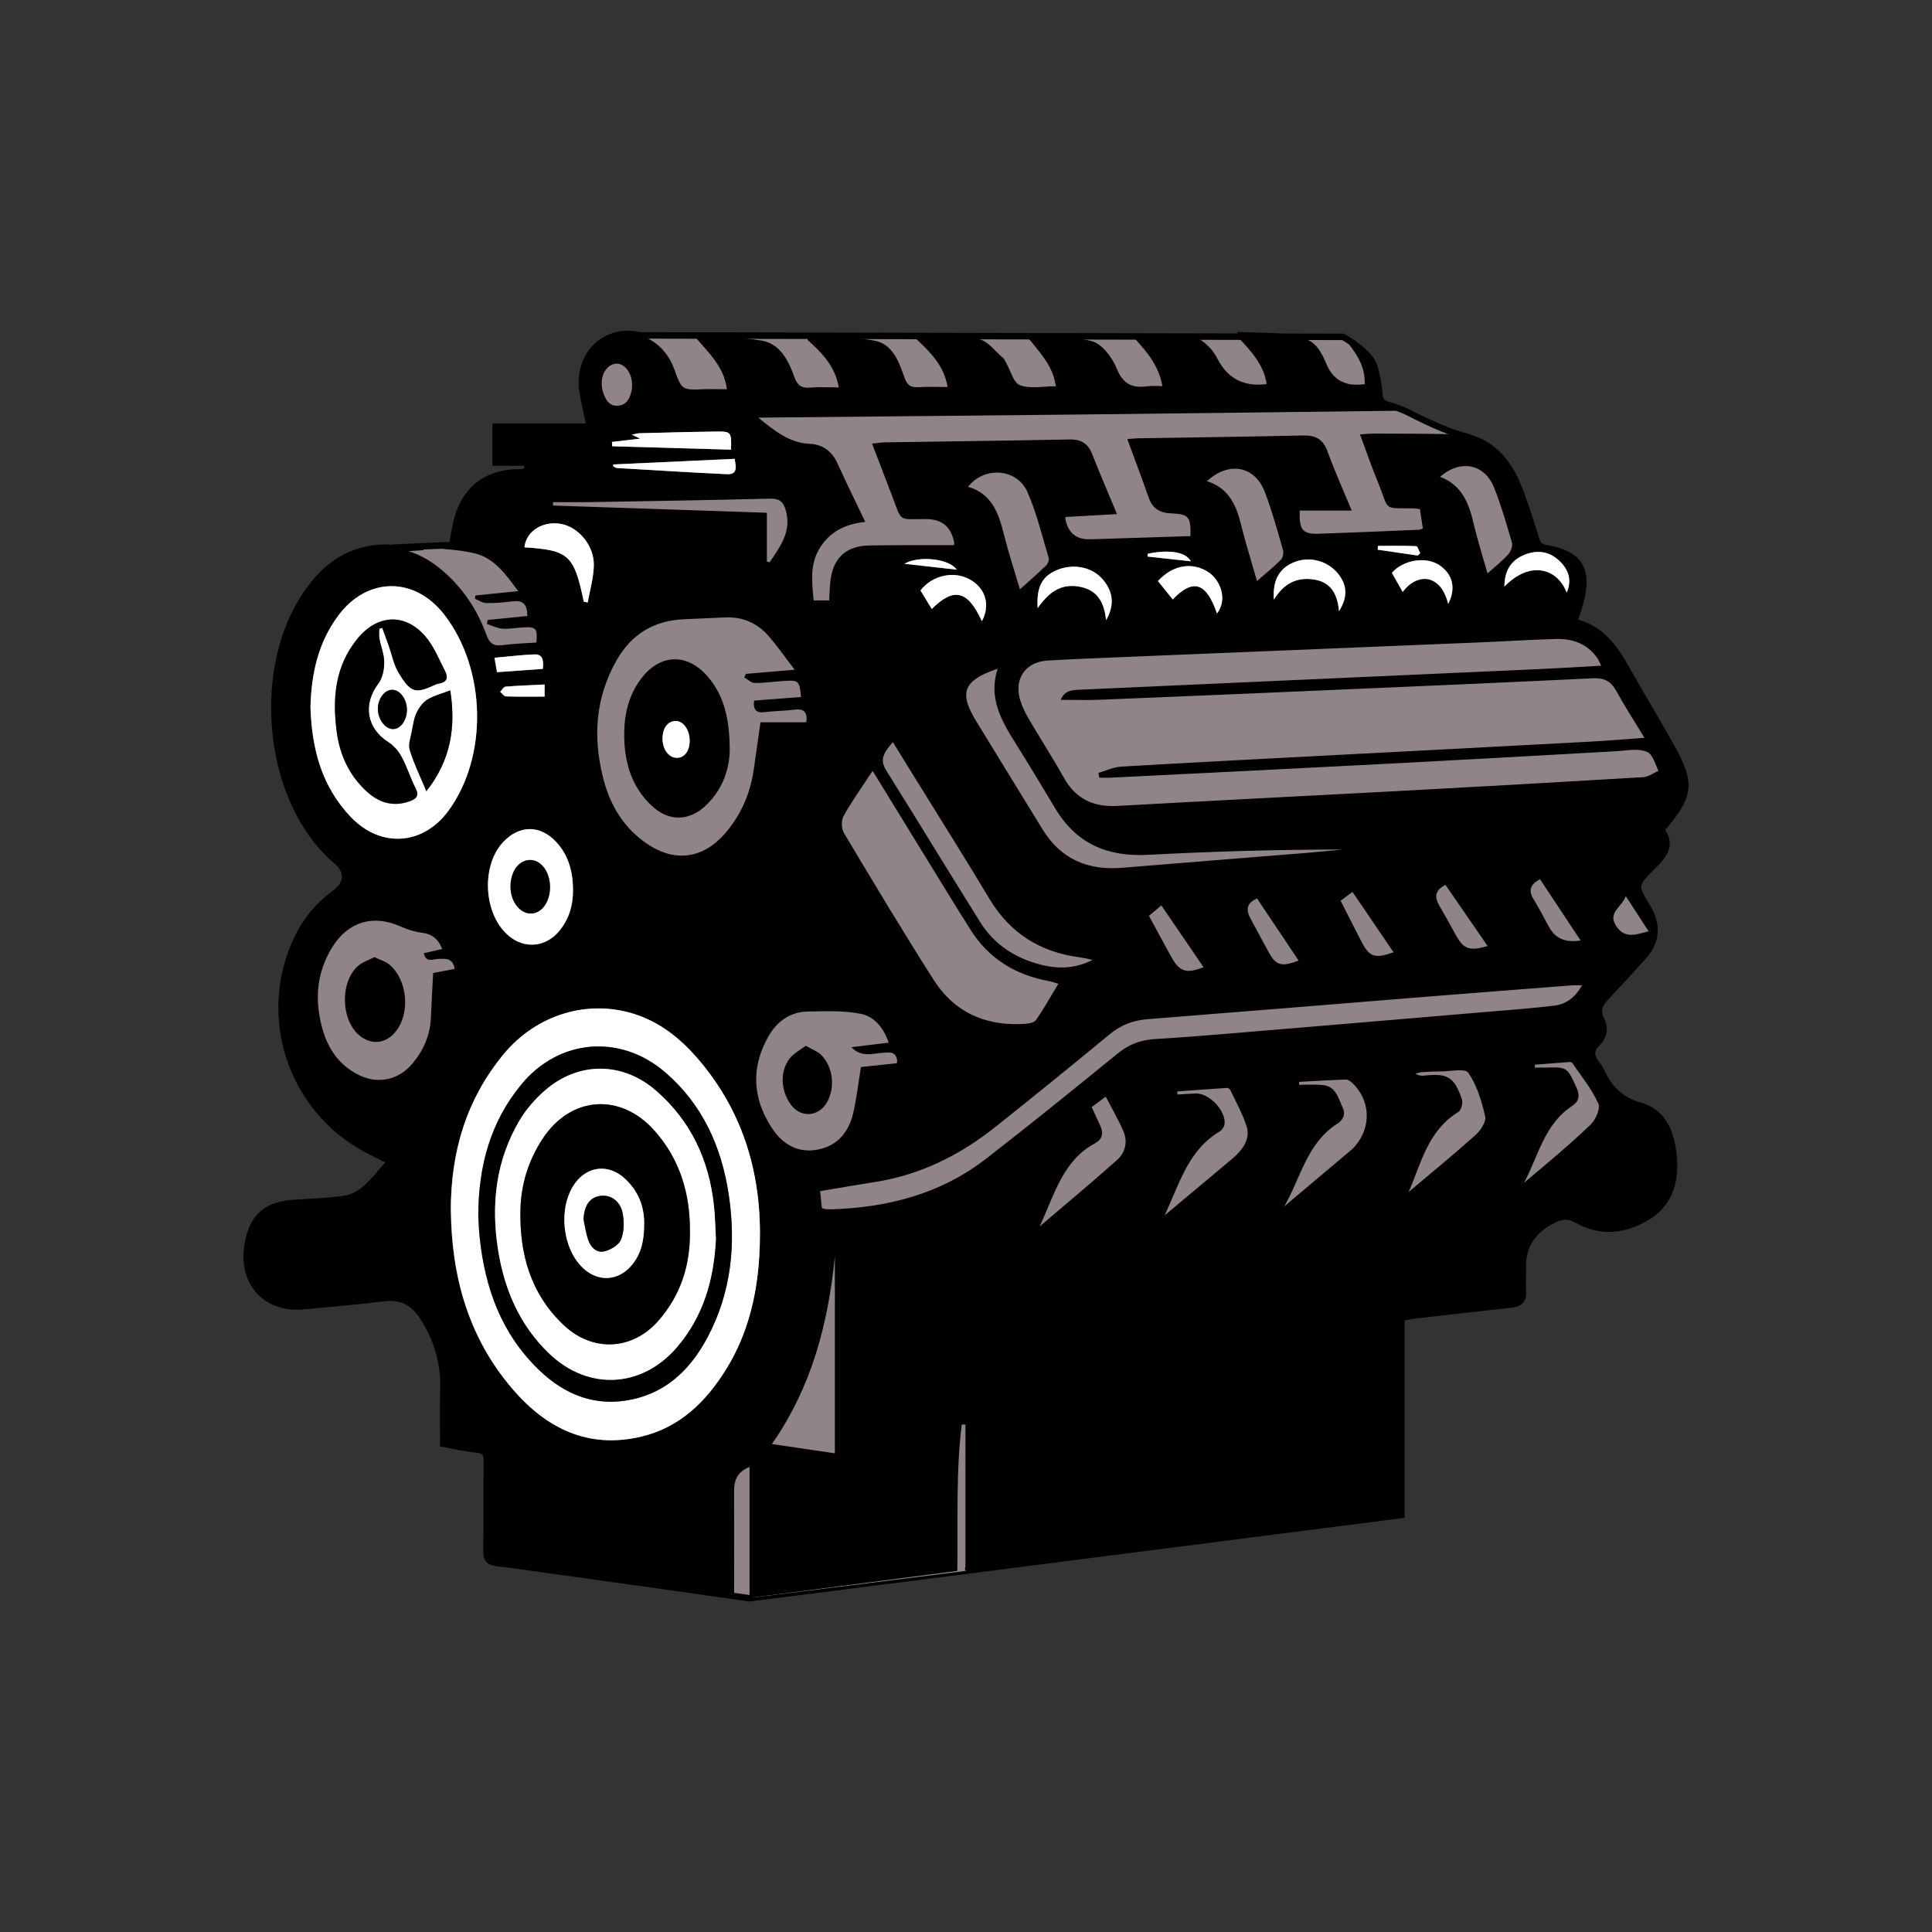 <?xml version="1.0" encoding="UTF-8"?> <svg xmlns="http://www.w3.org/2000/svg" id="Layer_1" data-name="Layer 1" viewBox="0 0 300 300"><rect x="0" y="0" width="300" height="300" fill="#333333" stroke="none"/><defs><style> .cls-1 { fill: #918487; stroke: #000; stroke-miterlimit: 10; } .cls-2, .cls-3 { stroke-width: 0px; } .cls-3 { fill: #fff; } </style></defs><path class="cls-1" d="m254.78,171.73c-3.25-.9-4.96-2.8-6.23-5.56-.16-.36-.42-.68-.66-1-.86-1.1-.97-2.1.12-3.18,1.04-1.02,1.27-2.36.62-3.64-.73-1.45-.26-2.46.74-3.51,1.93-2.03,3.8-4.12,5.7-6.19q3.26-3.55.76-7.72c-2.07-3.44-2.12-3.49.72-6.32,1.73-1.73,3.23-3.39,1.39-5.76,4.63-5.38,4.82-7.18,1.42-13.19-2.28-4.03-4.66-8.01-6.94-12.04-1.85-3.26-4-6.15-8-7.05.37-1.14.74-2.16,1.01-3.2,1.29-4.99-.22-7.38-5.31-8.24-.96-.16-1.33-.58-1.6-1.44-.87-2.72-1.7-5.46-2.76-8.11-1.15-2.88-2.82-5.15-5.13-6.55-1.74-1.05-3.78-1.39-5.66-2.11-2.16-.82-4.25-1.83-6.3-2.88-1.05-.53-2.04-.84-3.15-1.17-.82-.24-1.32-.7-1.32-1.61-.11-1.47-.41-2.95-.82-4.37-.65-2.27-4.83-4.58-4.83-4.58l-9.31-.02c-2.22-.13-4.46-.13-6.69-.23-.02.07-.05.15-.07.22l-93.23-.2c-1.13-.3-2.35-.32-3.56,0-3.71.94-5.9,4.59-5.21,8.83.28,1.72.7,3.41,1.1,5.34h-14.62v5.58h4.87c.37,1.64-.65,1.5-1.59,1.52-4.76.14-7.96,2.63-9.22,7.23-.36,1.3-.53,2.65-.8,4.05-1.71.08-3.35.16-4.99.23.16.03.33.05.49.07l-3.97.27c-1.83-.3-3.76-.18-5.76.39-4.09,1.17-6.84,4.07-9.01,7.53-7.27,11.62-5.49,31.44,5.31,40.62,1.86,1.58,1.68,3.52-.3,4.97-2.55,1.86-4.49,4.21-5.85,7.06-5.73,12.06-.95,26.5,10.86,32.74,1.15.61,2.32,1.17,3.62,1.83-1.33,1.49-2.44,2.97-3.8,4.17-.88.78-2.07,1.47-3.2,1.64-2.65.4-5.35.47-8.04.65-4.23.28-6.33,2.13-7.09,6.3-1.1,5.99,2.76,10.3,8.7,9.72,4.1-.4,8.21-.72,12.29-1.24,2.79-.36,4.69.59,6.2,2.94,2.25,3.49,3.32,7.22,3.17,11.36-.1,2.73-.02,5.47-.02,8.3,1.83.33,3.5.73,5.19.9,1.25.12,1.6.6,1.58,1.83-.07,4.64.03,9.27-.06,13.91-.03,1.37.48,1.76,1.72,1.9,3.01.34,6.01.81,9.01,1.22,5.25.73,10.5,1.47,15.78,2.2l14.33,2.04s33.51-4.27,33.51-4.26c2.23-.29,4.44-.57,6.68-.86,20.45-2.62,40.69-5.21,61.03-7.81v-30.6c.65-.14,1.14-.28,1.65-.34,5.11-.59,10.22-1.2,15.34-1.73,1.34-.14,1.97-.64,1.88-2.05-.08-1.2.04-2.4,0-3.6-.13-3.66,1.7-6.02,4.85-7.58,1.24-.62,2.36-.61,3.57.08,3.58,2.03,7.18,1.67,10.62-.29,3.54-2.01,4.67-5.36,4.39-9.21-.26-3.6-1.4-7.14-5.13-8.18Z"></path><g><path class="cls-2" d="m68.83,224.16c0-2.83-.08-5.57.02-8.3.15-4.14-.92-7.87-3.17-11.36-1.51-2.35-3.41-3.29-6.2-2.94-4.08.52-8.19.84-12.29,1.24-5.94.58-9.79-3.74-8.7-9.72.76-4.16,2.86-6.02,7.09-6.3,2.68-.18,5.38-.25,8.04-.65,1.13-.17,2.32-.86,3.2-1.64,1.36-1.2,2.47-2.68,3.8-4.17-1.3-.65-2.47-1.22-3.62-1.83-11.8-6.25-16.58-20.69-10.86-32.74,1.35-2.85,3.3-5.2,5.85-7.06,1.98-1.44,2.16-3.39.3-4.97-10.8-9.18-12.57-29-5.31-40.62,2.17-3.47,4.92-6.37,9.01-7.53,4.58-1.31,8.73-.24,12.37,2.74,3.35,2.75,5.71,6.23,7.18,10.29.47,1.31,1.12,1.77,2.5,1.58,1.75-.24,3.52-.28,5.26-.41.18-2.19-.06-2.46-2.03-2.35-1.09.06-2.18.27-3.25.2-.81-.06-1.6-.47-2.4-.72.03-.21.06-.42.09-.63,2.07-.21,4.13-.42,6.19-.62-.08-1.97-.72-2.49-2.49-2.26-1.3.17-2.61.28-3.92.25-.58-.01-1.16-.43-1.74-.67.02-.17.05-.33.07-.5,2.11-.22,4.22-.43,6.64-.68-1.9-2.59-3.7-5.11-6.68-5.85-2.76-.69-5.7-.64-8.55-1.11,1.64-.08,3.27-.15,4.99-.23.27-1.39.45-2.75.8-4.05,1.26-4.6,4.46-7.09,9.22-7.23.94-.03,1.96.12,1.59-1.52h-4.87v-5.58h14.62c-.4-1.93-.82-3.62-1.1-5.34-.68-4.24,1.5-7.89,5.21-8.83,3.8-.96,7.56,1.24,9.01,5.27,1.18,3.27,1.18,3.25,4.59,3.12,1.13-.04,2.27,0,3.59,0-.46-3.5-2.77-5.6-5.03-8.21,3.48.19,7.01.08,10.42.66,2.85.48,4.16,3.07,5.06,5.6.46,1.29,1.07,1.82,2.46,1.7,1.41-.13,2.84-.03,4.46-.03-.56-3.31-2.64-5.39-4.85-7.38.03-.18.05-.36.08-.54,3.48.19,7.02.03,10.41.68,2.69.52,3.71,3.25,4.53,5.64.45,1.31,1.06,1.65,2.32,1.56,1.42-.11,2.85-.02,4.41-.02-.54-3.27-2.61-5.36-4.99-7.57,3.48,0,6.69-.3,9.8.14,1.38.2,2.56,1.89,3.81,2.92.21.17.31.48.45.73.71,1.22,1.16,3.14,2.17,3.5,1.66.59,3.68.16,5.58.16-.51-2.67-1.26-3.87-4.48-7.7,3.35.17,6.81-.1,10,.68,1.59.39,3.21,2.52,3.9,4.23.99,2.46,2.42,3.12,4.77,2.79.72-.1,1.47-.02,2.34-.02-.54-3.16-2.42-5.36-4.43-7.54,3.24,0,6.39-.1,9.52.07.77.04,1.6.84,2.23,1.46.6.59,1.02,1.37,1.43,2.12q2.36,4.23,7.44,3.57c-.44-2.96-2.35-5.04-4.28-7.1.05-.16.1-.33.15-.49,3.22.14,6.47.08,9.66.51,2.09.28,3.03,2.26,3.81,4.09q1.36,3.17,4.82,3.09c.33,0,.66-.05,1.06-.08.13-2.93-1.44-5.01-3.35-7.35,2.66.83,4.17,2.31,4.83,4.58.41,1.42.71,2.9.82,4.37.11,1.48.59,2.24,2.19,1.98.48-.08.98.04,1.47.06,0,.16,0,.32,0,.47-16.62.2-33.23.41-49.85.59-16.62.18-33.25.32-50.28.49,2.6,2.1,4.85,3.91,7.95,4.06,2.11.1,3.49,1.16,4.36,3.06,1.35,2.96,2.79,5.88,4.31,9.07-3.11.32-5.58,1.55-7.15,4.2-1.47,2.49-1.12,5.18-.87,7.99h2.42c.06-.97.07-1.93.17-2.88.38-3.67,2.39-5.58,6.06-5.65,3.83-.07,7.67-.03,11.5-.04.55,0,1.11,0,1.63,0,.04-.22.07-.28.06-.33q-.64-3.74-4.42-3.73c-4.37,0-3.65.55-5.27-3.69-1-2.6-1.99-5.21-3.07-8.02.78-.08,1.38-.2,1.99-.2,9.56-.15,19.11-.26,28.67-.45,1.81-.04,2.88.63,3.53,2.31,1.2,3.07,2.52,6.1,3.84,9.28-2.8.16-5.41.31-7.98.45-.03.16-.05.22-.04.27q.59,3.28,3.85,3.19c5.2-.16,10.39-.33,15.58-.49.05-3.01-.22-3.42-3.08-3.54-1.81-.08-2.85-.83-3.43-2.5-1.03-2.96-2.15-5.89-3.3-9.03.66-.05,1.2-.11,1.73-.12,8.53-.14,17.05-.25,25.58-.44,1.9-.04,3.08.56,3.77,2.45,1.1,3.04,2.44,6,3.77,9.21h-8.08c-.1,2.97.44,3.68,2.89,3.6,5.2-.17,10.41-.4,15.61-.62.16,0,.32-.1.62-.2-.15-.99-.3-1.99-.45-3.01-.41-.05-.69-.1-.96-.11-4.94-.05-3.73.4-5.5-3.9-1-2.42-1.85-4.9-2.85-7.59.81-.05,1.47-.12,2.13-.12,3.89.02,7.78-.01,11.67.09,5.49.15,8.86,3.28,10.8,8.12,1.06,2.65,1.89,5.39,2.76,8.11.27.86.64,1.28,1.6,1.44,5.08.87,6.6,3.26,5.31,8.24-.27,1.04-.65,2.05-1.01,3.2,4.01.9,6.16,3.79,8,7.05,2.28,4.03,4.66,8.01,6.94,12.04,3.4,6.01,3.21,7.81-1.42,13.19,1.84,2.37.34,4.03-1.39,5.76-2.83,2.83-2.78,2.88-.72,6.32q2.5,4.17-.76,7.72c-1.9,2.06-3.76,4.16-5.7,6.19-1,1.05-1.48,2.06-.74,3.51.65,1.28.42,2.62-.62,3.64-1.09,1.08-.97,2.08-.12,3.18.25.32.5.64.66,1,1.27,2.76,2.97,4.66,6.23,5.56,3.74,1.04,4.87,4.58,5.13,8.18.27,3.85-.85,7.2-4.39,9.21-3.44,1.95-7.04,2.32-10.62.29-1.21-.69-2.33-.69-3.57-.08-3.15,1.56-4.98,3.92-4.85,7.58.04,1.2-.08,2.41,0,3.6.1,1.41-.54,1.91-1.88,2.05-5.12.53-10.23,1.14-15.34,1.73-.51.06-1,.2-1.65.34v30.6c-22.56,2.89-44.99,5.76-67.72,8.67v-22.65c-.19,0-.38,0-.57,0-.93,7.5-.56,15.06-.69,22.72-10.77,1.4-21.41,2.78-32.26,4.19v-20.32c-1.96.76-2.4,2.12-2.4,3.75,0,4.75,0,9.5.01,14.25,0,.61,0,1.23,0,1.95-9.4-1.31-18.56-2.59-27.73-3.87-3-.42-6-.88-9.01-1.22-1.24-.14-1.75-.53-1.72-1.9.09-4.63,0-9.27.06-13.91.02-1.23-.33-1.71-1.58-1.83-1.69-.17-3.36-.57-5.19-.9Zm179.8-120.78c-.26-.53-.36-.85-.55-1.12-1.58-2.31-3.9-3.12-6.54-3.04-4,.11-8,.38-12,.54-18.23.75-36.47,1.49-54.7,2.25-4.06.17-8.12.32-12.17.56-3.42.2-5.23,2.8-4.27,6.1.3,1.03.8,2.02,1.34,2.95,1.79,3.06,3.72,6.04,5.45,9.13,1.87,3.35,4.64,4.6,8.39,4.39,14.34-.8,28.68-1.51,43.02-2.28,12.85-.69,25.7-1.41,38.55-2.18.81-.05,1.58-.64,2.37-.98-.42-.89-.69-1.91-1.31-2.62-.4-.46-1.31-.61-2.01-.64-1.02-.05-2.05.14-3.08.2-11.14.62-22.28,1.26-33.42,1.84-15.08.79-30.17,1.53-45.25,2.28-.58.03-1.17,0-1.75,0-.05-.25-.09-.49-.14-.74,1.18-.34,2.35-.91,3.55-.98,10.22-.6,20.45-1.12,30.68-1.66,13.94-.73,27.88-1.45,41.82-2.2,2.82-.15,5.64-.39,8.74-.61-1.58-2.61-3.07-4.9-4.38-7.29-.83-1.5-1.88-2.04-3.59-1.96-12.74.62-25.49,1.17-38.23,1.72-12.8.56-25.61,1.1-38.41,1.62-1.96.08-3.92.01-6.04.01.62-1.48,1.79-1.52,2.91-1.57,23.77-1.07,47.55-2.13,71.32-3.2,3.18-.14,6.36-.34,9.71-.53Zm-178.63,84.58c.11,10.32,2.75,19.79,9.6,27.76,5.27,6.12,11.74,9.3,19.93,7.37,6.04-1.42,10.16-5.49,13.31-10.63,3.24-5.3,4.65-11.16,5.04-17.28.67-10.62-1.53-20.48-8.14-29.06-2.9-3.76-6.32-6.99-10.93-8.55-7.46-2.52-15.55-.04-20.68,6.2-5.78,7.03-8.15,15.21-8.14,24.2Zm53.38-83.99c-1.52-1.98-2.72-3.72-4.11-5.29-1.71-1.94-3.94-2.9-6.56-2.81-2.11.07-4.23.2-6.34.28-4.81.16-8.36,2.31-10.72,6.54-3.18,5.71-3.58,11.7-2.04,17.94,1.08,4.39,3.25,8.03,7.09,10.54,4.22,2.76,8.5,2.1,11.81-1.67,2.53-2.89,3.99-6.23,4.53-10,.35-2.41.69-4.82,1.05-7.34h7.11c.24-1.7-.47-2.16-1.95-1.95-1.47.2-2.97.17-4.44.37-1.37.18-1.88-.34-1.72-1.79,2.45-.19,4.87-.38,7.29-.56-.23-2.5-.38-2.64-2.56-2.5-1.54.1-3.08.33-4.62.32-.55,0-1.09-.55-1.64-.85.09-.19.17-.38.26-.56,2.38-.2,4.76-.41,7.56-.64Zm-75.17,5.76c.19,6.48,1.71,12.41,6.32,17.19,4.61,4.79,11.15,4.35,15.09-1.01,6.17-8.4,5.92-21.93-.58-30.4-4.62-6.02-12.01-5.98-16.52.09-3.14,4.22-4.17,9.07-4.31,14.13Zm87.28,9.98c-1.62,2.47-3.19,4.66-4.5,6.99-.38.68-.35,1.97.06,2.65,4.57,7.65,9.15,15.31,13.94,22.82,3.27,5.12,8.21,7.23,14.24,6.81.58-.04,1.39-.21,1.67-.62,1.21-1.76,2.25-3.63,3.44-5.6-.64-.19-1.01-.33-1.39-.4-5.21-.94-9.39-3.46-12.25-7.99-1.65-2.61-3.27-5.24-4.88-7.87-3.41-5.54-6.81-11.09-10.32-16.8Zm-7.88,67.86c.25.09.36.16.46.17.34.02.69.05,1.03.04,8.78-.27,16.99-2.4,24.03-7.86,6.92-5.36,13.71-10.87,20.5-16.39,1.68-1.37,3.5-2.05,5.63-2.18,3.71-.22,7.42-.51,11.12-.82,13.39-1.11,26.78-2.24,40.18-3.38,3.59-.3,7.18-.56,10.76-.99,1.86-.22,3.28-1.28,4.34-3.16-.71,0-1.11-.03-1.5,0-7.47.58-14.94,1.15-22.4,1.75-14.53,1.17-29.06,2.37-43.6,3.51-2.26.18-4.13.92-5.9,2.38-5.81,4.82-11.69,9.56-17.59,14.27-5.54,4.42-11.71,7.52-18.79,8.63-2.81.44-5.61.93-8.53,1.42.1,1.01.19,1.84.27,2.61Zm-58.94-40.2c-.63-1.62-1.64-2.37-3.24-2.55-1.1-.13-2.21-.51-3.23-.96-4.22-1.88-8.08-.78-10.55,3.13-2,3.18-2.67,6.68-2.1,10.35.64,4.11,2.26,7.7,6.26,9.63,2.94,1.42,6.12.7,8.21-1.79,1.74-2.07,2.78-4.43,2.89-7.17.1-2.32.23-4.64.35-6.92,1.21-.23,2.26-.43,3.35-.64-.3-1.74-1.44-1.59-2.62-1.55-.74.03-1.82.65-2.19-.88.95-.22,1.83-.42,2.87-.66Zm69.32,14.53c-.75-2.26-2.22-4.04-4.26-4.46-2.67-.55-5.51-.41-8.27-.37-2.82.04-4.87,1.58-6.2,3.97-2.68,4.79-2.39,9.55.58,14.09,1.64,2.52,4.01,3.98,7.14,3.38,3.08-.6,4.83-2.73,5.51-5.68.53-2.32.8-4.71,1.2-7.14,1.87-.2,3.74-.4,5.55-.59.05-.19.08-.24.08-.29-.13-1.65-1.27-1.41-2.39-1.32-1.49.11-3.1.75-4.74-.88,2.15-.26,3.92-.48,5.81-.71Zm16.92-58.06c-5.3,1.8-6.05,3.67-3.36,8.09,3.42,5.62,6.89,11.2,10.31,16.81,2.84,4.66,7.04,6.44,12.36,6.01,9.58-.79,19.16-1.54,28.73-2.32,1.87-.15,3.73-.35,5.6-.52-10.15.01-20.27.3-30.37.83-6.23.33-11.06-1.76-14.31-7.19-2.03-3.38-4.06-6.77-6.16-10.11-2.22-3.54-4.27-7.09-2.8-11.6Zm-65.93,34.24c0-3.07-.89-5.53-2.64-7.38-2.46-2.59-5.6-2.61-8.1-.04-3.6,3.71-3.17,11.41.83,14.7,2.45,2.01,5.68,1.71,7.76-.77,1.57-1.88,2.19-4.09,2.16-6.51Zm49.66-22.85c-1.18,1.43-2.19,2.55-1.04,4.38,4.91,7.85,9.71,15.76,14.63,23.61,1.92,3.06,4.72,5.1,8.16,6.22,3.05,1,6.08,1.23,9.27-.38-.46-.11-.68-.17-.9-.21-.39-.08-.79-.15-1.18-.21-6.1-.81-10.76-3.75-13.96-9.1-4.05-6.77-8.27-13.43-12.41-20.14-.83-1.35-1.66-2.7-2.57-4.17Zm-9,79.84c-1.03,10.36-3.55,20.22-9.78,29.16,3.43.51,6.55.97,9.78,1.44v-30.6Zm28.73-103.55c1.51-1.36,2.83-2.51,4.09-3.74.27-.26.48-.86.37-1.2-1.04-3.43-1.86-6.96-3.31-10.22-1.61-3.63-6.72-4-9.19-.77,3.69,1.08,4.73,4.1,5.55,7.36.7,2.79,1.6,5.54,2.49,8.56Zm29.05-16.8c3.4,1.07,4.53,3.71,5.28,6.72.71,2.86,1.6,5.67,2.49,8.79,1.37-1.2,2.61-2.19,3.71-3.32.31-.32.46-1.07.32-1.53-.87-3.01-1.7-6.04-2.81-8.96-1.54-4.06-5.56-4.86-9-1.7Zm-6.57,114c3.63-3.04,7.07-5.91,10.5-8.79.31-.26.59-.54.87-.83,1.16-1.17,1.86-2.65,1.35-4.21-.62-1.94-1.64-3.74-2.51-5.6-.08-.17-.35-.37-.53-.36-2.58.17-5.15.36-7.73.55.01.16.03.32.04.48.95-.06,1.9-.14,2.85-.16,2.11-.06,4.72,2.71,4.46,4.77-.05.39-.37.89-.71,1.09-4.94,2.92-6.29,8.15-8.59,13.05Zm20.87-20.74c0,.16,0,.32.01.47,1.19,0,2.38-.08,3.56.02,2.15.17,2.53,2.04,3.22,3.58.5,1.11-.05,1.92-.92,2.48-4.71,3.07-5.63,8.46-8.18,12.81,3.52-2.96,7-5.89,10.47-8.83.22-.18.4-.41.59-.62,2.52-2.95,2.32-7.07-.49-9.73-.27-.26-.67-.54-1.01-.53-2.41.08-4.82.23-7.24.36Zm21.88-93.94c3.43,1.27,4.5,4.14,5.24,7.32.59,2.52,1.38,4.99,2.14,7.69,1.26-1.14,2.35-1.99,3.25-3,.39-.43.69-1.28.54-1.8-.82-2.85-1.65-5.7-2.73-8.45-1.48-3.77-5.2-4.54-8.44-1.76Zm-62.16,116.4c4.28-3.66,8.22-6.92,12.03-10.33,1.33-1.19,1.68-2.9.92-4.58-.78-1.75-1.74-3.42-2.69-5.24-.84.63-1.47,1.09-2.18,1.62.47,1.02.88,1.95,1.32,2.87.55,1.17.36,2.12-.82,2.76-4.99,2.71-6.24,7.86-8.58,12.9Zm57.31-5.36c3.48-2.94,7.01-5.83,10.4-8.86.77-.69,1.66-2.06,1.47-2.88-.54-2.35-1.28-4.8-2.62-6.76-.5-.73-2.86-.2-4.37-.21-.97,0-1.94.05-2.91.12-.31.02-.62.16-.93.24.5.3.94.34,1.37.29,3.61-.4,4.67.2,5.85,3.69.19.55-.12,1.69-.56,1.96-4.73,2.89-5.77,7.95-7.71,12.41Zm-99.67-97.88c.14.04.28.08.42.12,1.67-2.47,3.52-4.87,2.47-8.23-.38-1.21-.99-1.69-2.34-1.66-9.32.23-18.65.38-27.98.54-1.93.03-3.85,0-5.78,0,0,.18,0,.35,0,.53,11.04.37,22.09.75,33.21,1.12v7.58Zm119.25,78.12c0,.15,0,.3,0,.46.51,0,1.02.01,1.53,0,3.53-.11,3.49-.09,4.96,3.15.55,1.22.35,2.11-.71,2.81-4.33,2.85-5.23,7.79-7.46,11.92,3.54-2.95,7.04-5.88,10.34-9.03.79-.75,1.55-2.52,1.19-3.3-1.02-2.23-2.62-4.2-4.01-6.25-.08-.11-.31-.18-.47-.17-1.8.13-3.59.28-5.39.42ZM90.65,93.43c.2.04.41.08.61.12.34-1.97.95-3.93.94-5.9,0-2.88-2.18-5.49-4.61-6.18-2.95-.83-5.91.87-6.16,3.52,6.89.44,7.71,1.2,9.21,8.44Zm4.37-24.81l.05.68c6.15.18,12.29.35,18.44.53.09-2.76.05-2.85-2.41-2.81-3.93.06-7.86.16-11.8.26-.33,0-.66.12-1.19.22.52.25.78.38,1.29.62-1.64.19-3.01.35-4.38.51Zm66.1,25.81c1.71-2.41,3.53-3.82,6.36-3.35,2.91.48,3.96,2.43,4.27,5.22,1.37-2.37,1.11-4.51-.64-6.45-1.63-1.81-4.47-2.36-6.95-1.34-2.33.96-3.25,2.59-3.04,5.93Zm36.68-1.32c1.55-2.5,3.48-3.46,5.99-3.16,2.79.33,3.89,2.19,4.12,4.96,1.4-2.22,1.28-4.09-.19-5.88-1.61-1.95-4.32-2.67-6.67-1.77-2.34.9-3.47,2.74-3.25,5.85Zm-45.34,3.34c1.27-2.38.64-4.89-1.6-6.31-2.54-1.61-6.08-.88-7.94,1.55.61.99,1.18,1.93,1.75,2.87,3.43-3.41,5.59-2.9,7.78,1.89Zm-57.25-24.33c0,.1,0,.2-.01.29.2.09.39.25.6.26,5.69.34,11.37.7,17.06.96,1.73.08,1.39-1.15,1.21-2.38-6.35.29-12.6.58-18.86.87Zm93.74,23.13c1.73-2.25.44-5.18-1.22-6.33-2.53-1.75-5.67-1.21-7.94,1.3.78.97,1.54,1.91,2.29,2.85,3.16-3.3,5.25-2.63,6.86,2.17Zm-2.07,54.93c-2.18-3.19-4.33-6.34-6.55-9.59-.76.64-1.34,1.13-1.92,1.62,1.27,2.32,2.4,4.49,3.61,6.61,1.19,2.09,2.25,2.39,4.86,1.37Zm14.77-1.02c-2.16-3.23-4.3-6.43-6.45-9.64-1.66.69-1.74,1.77-1.04,3.08.88,1.66,1.8,3.3,2.68,4.96,1.25,2.37,2.02,2.65,4.81,1.6Zm6.52-9.28c1.11,2.17,2.17,4.25,3.23,6.32,1.24,2.41,2.07,2.71,4.99,1.67-2.13-3.13-4.22-6.21-6.38-9.38-.7.52-1.23.92-1.85,1.39Zm16.29-2.47c-1.75.86-1.69,1.96-.95,3.24.8,1.38,1.59,2.77,2.34,4.18,1.37,2.56,2.17,2.91,5.15,2.08-2.18-3.17-4.34-6.3-6.54-9.5Zm.39-43.64c1.26-2.41.71-4.6-1.34-5.98-2.13-1.44-5.67-.83-7.4,1.17.58,1.02,1.13,1.99,1.68,2.96,2.28-3.04,5.92-2.81,7.06,1.85Zm20.58,52.26c-2.18-3.29-4.24-6.39-6.3-9.51-1.51.82-1.85,1.75-.98,3.14.88,1.4,1.6,2.89,2.41,4.33q1.49,2.65,4.88,2.04Zm-11.85-54.93c4.08-4.21,8.31-2.75,9.68.93.82-1.94.3-3.53-1.06-4.86-1.54-1.5-3.37-1.83-5.38-1.06-2.16.83-3.22,2.43-3.23,4.99Zm-135.43-31.33c.01-1.82-1.15-3.37-2.47-3.3-1.44.08-2.48,1.78-2.21,3.64.03.22.08.45.14.67.36,1.22.96,2.35,2.39,2.22,1.39-.12,1.88-1.3,2.11-2.54.04-.22.03-.45.04-.68Zm157.85,84.85c-1.22-1.88-2.33-3.58-3.56-5.48-.52,1.73-2.99,2.55-1.39,4.78,1.34,1.88,2.96,1.2,4.96.69Zm-178.85-40.23c2.51-.18,4.84-.35,7.11-.51.17-1.4-.07-2.3-1.3-2.25-2.03.08-4.05.33-6.2.52.14.79.24,1.4.39,2.25Zm7.38,1.89c-2.13.11-4.1.17-6.07.34-.29.02-.54.52-.81.8.29.25.58.7.89.71,1.96.07,3.93.03,6,.03v-1.89Zm63.99-17.82c-1.15-1.72-5.91-2.21-8.11-.91,2.56.29,5.13.57,8.11.91Zm71.59-2.2c.12-.12.25-.25.37-.37-.2-.38-.39-1.07-.61-1.08-1.97-.09-3.95-.05-5.93-.05-.01.2-.02.4-.04.6,2.07.3,4.14.6,6.2.9Zm-41.9-.28c-.02.15-.04.29-.05.44,2.17.24,4.34.48,6.73.74-.83-1.5-3.45-1.84-6.68-1.18Z"></path><path class="cls-3" d="m70.01,187.96c-.01-8.98,2.36-17.17,8.14-24.2,5.13-6.24,13.22-8.72,20.68-6.2,4.6,1.56,8.03,4.79,10.93,8.55,6.61,8.58,8.8,18.45,8.14,29.06-.38,6.12-1.8,11.98-5.04,17.28-3.15,5.15-7.27,9.21-13.31,10.63-8.19,1.93-14.67-1.25-19.93-7.37-6.86-7.97-9.49-17.44-9.6-27.76Zm4.26.9c.04.72.08,1.98.21,3.23.81,7.9,3.38,15.03,9.24,20.66,4.03,3.87,8.78,5.75,14.4,4.56,5.5-1.16,9.14-4.78,11.69-9.55,3.76-7.02,4.51-14.57,3.34-22.32-1.12-7.39-4.07-13.94-9.83-18.91-6.98-6.03-16.53-5.24-22.38,1.88-4.73,5.75-6.66,12.53-6.67,20.45Z"></path><path class="cls-3" d="m48.21,109.73c.14-5.05,1.17-9.91,4.31-14.13,4.51-6.07,11.91-6.11,16.52-.09,6.49,8.47,6.75,22,.58,30.4-3.93,5.35-10.47,5.79-15.09,1.01-4.6-4.78-6.13-10.7-6.32-17.19Zm10.68-12.11c.16-.03.32-.06.47-.1.34.94.68,1.87,1.02,2.81.5,1.39.77,2.92,1.52,4.16,1.75,2.88,2.52,3.27,5.18,2.04.36-.17.74-.34,1.13-.4,1.21-.19,1.38-.96.92-1.86-.95-1.86-1.75-3.91-3.09-5.46-3.17-3.68-7.48-3.41-10.56.38-3.49,4.29-3.89,9.27-3.2,14.46.48,3.62,1.95,6.81,4.7,9.29,1.91,1.74,4.11,2.4,6.65,1.47,1.04-.38,1.48-.86.89-2.02-.8-1.58-1.32-3.29-2.16-4.85-.48-.89-1.22-1.77-2.06-2.3-3.39-2.15-3.99-5.9-1.54-9.12.64-.84.89-2.17.89-3.27,0-1.23-.51-2.45-.74-3.68-.09-.5-.02-1.03-.02-1.55Zm11.02,9.59c-1.25.48-2.5.78-3.54,1.41-.72.44-1.32,1.27-1.69,2.05-.41.85-.54,1.84-.72,2.79-.18,1-.61,2.11-.34,2.99.64,2.1,1.62,4.09,2.58,6.41,3.81-4.82,4.6-9.96,3.71-15.65Zm-6.73,3.07c.03-1.65-1.01-3.12-2.24-3.17-1.18-.04-2.26,1.34-2.27,2.92-.02,1.6,1.07,3.11,2.27,3.18,1.18.07,2.21-1.29,2.24-2.93Z"></path><path class="cls-3" d="m88.97,138.08c.03,2.42-.59,4.63-2.16,6.51-2.07,2.48-5.31,2.79-7.76.77-4-3.29-4.43-10.99-.83-14.7,2.5-2.57,5.65-2.56,8.1.04,1.75,1.85,2.63,4.31,2.64,7.38Zm-3.56-.4c-.02-2.28-1.35-4.11-3.02-4.15-1.8-.04-3.13,1.74-3.12,4.17.01,2.3,1.48,4.19,3.21,4.14,1.68-.04,2.95-1.85,2.93-4.17Z"></path><path class="cls-3" d="m90.65,93.43c-1.49-7.24-2.32-8-9.21-8.44.24-2.65,3.21-4.35,6.16-3.52,2.43.68,4.6,3.3,4.61,6.18,0,1.97-.61,3.93-.94,5.9-.2-.04-.41-.08-.61-.12Z"></path><path class="cls-3" d="m95.02,68.62c1.37-.16,2.74-.32,4.38-.51-.51-.24-.78-.37-1.29-.62.53-.1.86-.21,1.19-.22,3.93-.1,7.86-.21,11.8-.26,2.46-.03,2.5.05,2.41,2.81-6.15-.18-12.29-.35-18.44-.53l-.05-.68Z"></path><path class="cls-3" d="m161.13,94.43c-.2-3.34.71-4.97,3.04-5.93,2.48-1.02,5.32-.47,6.95,1.34,1.74,1.94,2,4.08.64,6.45-.3-2.79-1.35-4.74-4.27-5.22-2.83-.47-4.65.94-6.36,3.35Z"></path><path class="cls-3" d="m197.81,93.11c-.22-3.11.91-4.95,3.25-5.85,2.34-.9,5.06-.18,6.67,1.77,1.47,1.79,1.59,3.66.19,5.88-.23-2.77-1.33-4.63-4.12-4.96-2.52-.3-4.44.66-5.99,3.16Z"></path><path class="cls-3" d="m152.47,96.45c-2.19-4.79-4.35-5.3-7.78-1.89-.57-.93-1.14-1.87-1.75-2.87,1.86-2.43,5.4-3.17,7.94-1.55,2.24,1.42,2.87,3.92,1.6,6.31Z"></path><path class="cls-3" d="m95.23,72.12c6.25-.29,12.51-.58,18.86-.87.18,1.23.52,2.46-1.21,2.38-5.69-.27-11.37-.62-17.06-.96-.2-.01-.4-.17-.6-.26,0-.1,0-.2.01-.29Z"></path><path class="cls-3" d="m188.97,95.25c-1.62-4.8-3.7-5.48-6.86-2.17-.76-.94-1.51-1.88-2.29-2.85,2.27-2.51,5.41-3.06,7.94-1.3,1.66,1.15,2.95,4.07,1.22,6.33Z"></path><path class="cls-3" d="m224.88,93.76c-1.14-4.67-4.79-4.9-7.06-1.85-.55-.97-1.09-1.93-1.68-2.96,1.73-2,5.28-2.62,7.4-1.17,2.04,1.39,2.59,3.57,1.34,5.98Z"></path><path class="cls-3" d="m233.61,91.09c.02-2.56,1.07-4.16,3.23-4.99,2.01-.77,3.84-.44,5.38,1.06,1.36,1.33,1.89,2.91,1.06,4.86-1.37-3.68-5.6-5.13-9.68-.93Z"></path><path class="cls-3" d="m77.19,104.38c-.15-.85-.25-1.45-.39-2.25,2.16-.19,4.18-.44,6.2-.52,1.23-.05,1.47.86,1.3,2.25-2.27.16-4.6.33-7.11.51Z"></path><path class="cls-3" d="m84.57,106.28v1.89c-2.06,0-4.03.03-6-.03-.3-.01-.59-.47-.89-.71.27-.28.52-.78.81-.8,1.97-.17,3.94-.23,6.07-.34Z"></path><path class="cls-3" d="m148.56,88.45c-2.99-.33-5.55-.62-8.11-.91,2.21-1.3,6.96-.81,8.11.91Z"></path><path class="cls-3" d="m220.15,86.26c-2.07-.3-4.14-.6-6.2-.9.01-.2.02-.4.04-.6,1.98,0,3.96-.04,5.93.05.22,0,.41.7.61,1.08-.12.12-.25.25-.37.37Z"></path><path class="cls-3" d="m178.25,85.98c3.22-.66,5.85-.33,6.68,1.18-2.39-.26-4.56-.5-6.73-.74.02-.15.04-.29.05-.44Z"></path><path class="cls-2" d="m74.27,188.86c0-7.92,1.94-14.7,6.67-20.45,5.86-7.12,15.4-7.9,22.38-1.88,5.76,4.97,8.71,11.52,9.83,18.91,1.17,7.76.42,15.31-3.34,22.32-2.55,4.76-6.19,8.38-11.69,9.55-5.62,1.19-10.37-.69-14.4-4.56-5.86-5.63-8.43-12.76-9.24-20.66-.13-1.25-.16-2.51-.21-3.23Zm36.89,3.57c-.1-1.71-.13-3.43-.3-5.13-.74-7.11-3.56-13.22-9-17.95-5.24-4.56-12.13-4.55-17.33.04-1.48,1.31-2.84,2.87-3.85,4.56-3.71,6.27-4.47,13.12-3.33,20.21.98,6.14,3.36,11.64,7.91,16,6.05,5.81,14.37,5.4,19.83-.95,4.14-4.82,5.76-10.56,6.06-16.79Z"></path><path class="cls-2" d="m113.31,116.5c-.02,2.6-.93,5.93-3.68,8.55-2.61,2.49-5.76,2.56-8.41.09-3.33-3.11-4.36-7.14-4.29-11.51.05-2.96.77-5.76,2.58-8.19,2.94-3.95,7.21-4.1,10.41-.35,2.54,2.98,3.37,6.53,3.39,11.41Zm-6.22-1.52c-.01-1.65-.99-3.02-2.15-3.01-1.27,0-2.09,1.12-2.06,2.81.03,1.66,1.01,2.93,2.25,2.91,1.19-.02,1.97-1.1,1.96-2.7Z"></path><path class="cls-2" d="m58.9,97.62c0,.52-.08,1.05.02,1.55.23,1.24.74,2.46.74,3.68,0,1.1-.25,2.43-.89,3.27-2.46,3.22-1.86,6.97,1.54,9.12.84.53,1.58,1.41,2.06,2.3.84,1.55,1.36,3.27,2.16,4.85.59,1.16.15,1.65-.89,2.02-2.54.92-4.74.26-6.65-1.47-2.74-2.49-4.22-5.68-4.7-9.29-.69-5.19-.29-10.17,3.2-14.46,3.08-3.79,7.39-4.06,10.56-.38,1.34,1.56,2.13,3.6,3.09,5.46.46.9.29,1.66-.92,1.86-.39.06-.77.23-1.13.4-2.66,1.23-3.43.85-5.18-2.04-.75-1.24-1.03-2.77-1.52-4.16-.33-.94-.68-1.87-1.02-2.81-.16.03-.32.06-.47.1Z"></path><path class="cls-2" d="m69.92,107.21c.89,5.69.1,10.83-3.71,15.65-.96-2.32-1.95-4.31-2.58-6.41-.27-.88.16-2,.34-2.99.18-.95.31-1.94.72-2.79.38-.78.97-1.61,1.69-2.05,1.04-.63,2.28-.93,3.54-1.41Z"></path><path class="cls-2" d="m63.19,110.28c-.03,1.64-1.06,3-2.24,2.93-1.21-.07-2.29-1.58-2.27-3.18.01-1.58,1.09-2.97,2.27-2.92,1.22.04,2.27,1.52,2.24,3.17Z"></path><path class="cls-2" d="m58.13,148.62c.9.44,1.77.67,2.38,1.2,2.76,2.37,3.21,7.42,1,10.28-1.56,2.02-3.92,2.26-5.82.58-2.78-2.45-2.88-8.23-.1-10.69.68-.61,1.65-.9,2.55-1.37Z"></path><path class="cls-2" d="m125.13,162.39c.97.56,1.81.86,2.38,1.42,1.88,1.86,2.21,5.15.87,7.42-1.34,2.26-4.16,2.36-5.65.2-1.51-2.18-1.64-5.08-.11-7.07.61-.8,1.61-1.29,2.51-1.98Z"></path><path class="cls-2" d="m85.41,137.68c.02,2.32-1.24,4.12-2.93,4.17-1.73.05-3.2-1.85-3.21-4.14-.01-2.43,1.32-4.21,3.12-4.17,1.66.04,2.99,1.87,3.02,4.15Z"></path><path class="cls-3" d="m111.16,192.43c-.3,6.23-1.92,11.97-6.06,16.79-5.46,6.34-13.78,6.76-19.83.95-4.55-4.37-6.93-9.87-7.91-16-1.14-7.09-.38-13.94,3.33-20.21,1-1.69,2.37-3.26,3.85-4.56,5.2-4.59,12.09-4.59,17.33-.04,5.44,4.73,8.26,10.84,9,17.95.18,1.7.21,3.42.3,5.13Zm-4.02-1.4c0-5.73-1.56-11.04-5.53-15.49-5.31-5.94-13.04-5.33-17.38,1.34-2.18,3.35-3.32,7.02-3.41,10.99-.15,6.85,1.58,13.03,6.72,17.89,4.5,4.25,10.67,3.94,14.72-.7,3.48-3.98,4.97-8.66,4.88-14.03Z"></path><path class="cls-3" d="m107.09,114.97c.01,1.6-.77,2.68-1.96,2.7-1.23.02-2.22-1.25-2.25-2.91-.03-1.68.79-2.8,2.06-2.81,1.16,0,2.13,1.37,2.15,3.01Z"></path><path class="cls-2" d="m107.13,191.03c.09,5.37-1.41,10.05-4.88,14.03-4.05,4.64-10.22,4.95-14.72.7-5.14-4.86-6.87-11.04-6.72-17.89.09-3.97,1.23-7.64,3.41-10.99,4.34-6.67,12.07-7.28,17.38-1.34,3.97,4.45,5.54,9.76,5.53,15.49Zm-7.11-.88c.06-2.75-.88-5.22-3.05-7.19-2.49-2.26-5.77-1.91-7.71.82-2.61,3.67-2,10.03,1.26,13.11,2.38,2.26,5.57,2.04,7.64-.51,1.45-1.78,1.86-3.87,1.86-6.23Z"></path><path class="cls-3" d="m100.02,190.15c0,2.37-.41,4.45-1.86,6.23-2.08,2.55-5.26,2.77-7.64.51-3.26-3.09-3.87-9.44-1.26-13.11,1.94-2.73,5.22-3.08,7.71-.82,2.17,1.97,3.11,4.44,3.05,7.19Zm-9.41-.79c.23,1.05.37,2.13.72,3.15.4,1.16,1.31,2.11,2.56,1.79.97-.25,2.19-.98,2.54-1.81.48-1.17.49-2.67.28-3.96-.32-1.98-1.8-3.03-3.44-2.84-1.67.19-2.56,1.47-2.66,3.67Z"></path><path class="cls-2" d="m90.61,189.36c.1-2.2.99-3.48,2.66-3.67,1.65-.19,3.12.86,3.44,2.84.21,1.29.2,2.79-.28,3.96-.35.83-1.57,1.56-2.54,1.81-1.25.32-2.16-.62-2.56-1.79-.35-1.01-.49-2.09-.72-3.15Z"></path></g></svg> 